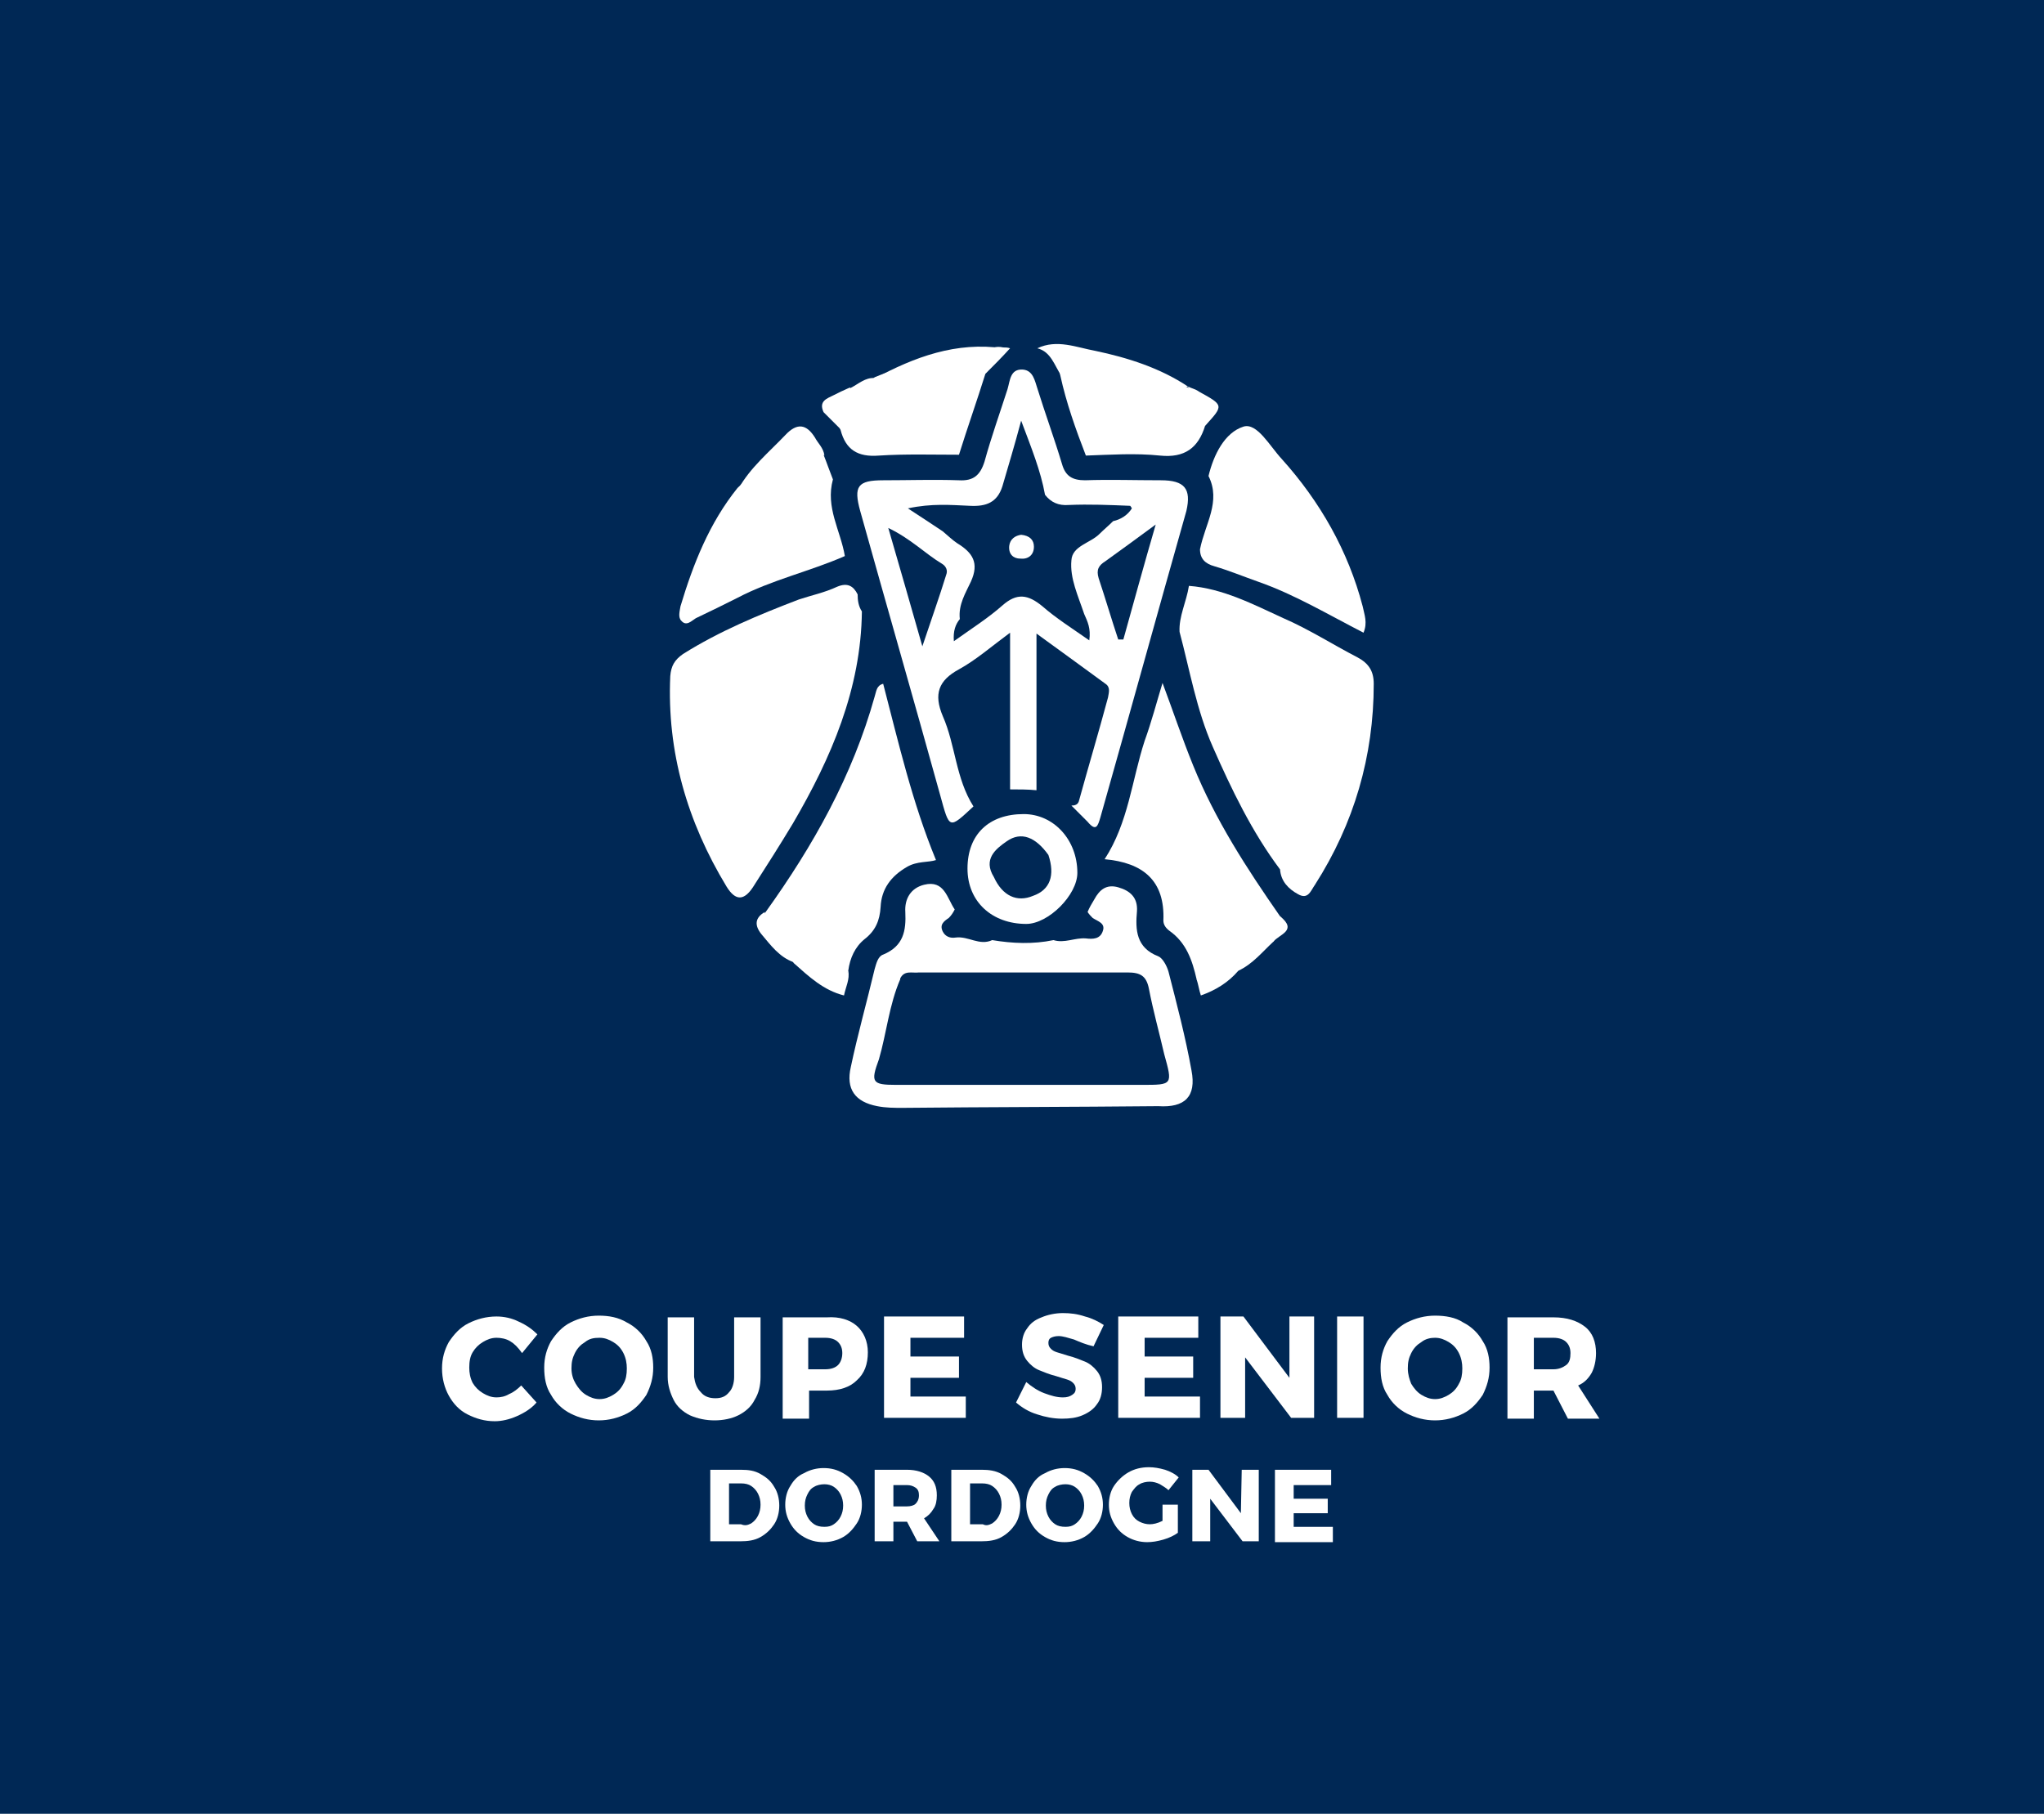 <svg xmlns="http://www.w3.org/2000/svg" xmlns:xlink="http://www.w3.org/1999/xlink" id="Layer_1" x="0px" y="0px" viewBox="0 0 240 213" xml:space="preserve"><rect fill="#002855" width="240" height="213"></rect><g>	<path fill="#FFFFFF" d="M59.9,157.5c-0.5-0.3-1.1-0.4-1.6-0.4c-0.6,0-1.1,0.2-1.6,0.5c-0.5,0.3-0.9,0.7-1.2,1.2  c-0.3,0.5-0.4,1.1-0.4,1.8c0,0.6,0.1,1.2,0.4,1.8c0.3,0.5,0.7,0.9,1.2,1.2c0.5,0.3,1,0.5,1.6,0.5c0.5,0,1-0.1,1.5-0.4  c0.5-0.2,1-0.6,1.4-1l1.8,2c-0.6,0.7-1.4,1.2-2.3,1.6c-0.9,0.4-1.8,0.6-2.6,0.6c-1.2,0-2.2-0.3-3.2-0.8c-1-0.5-1.7-1.3-2.2-2.2  c-0.5-0.9-0.8-2-0.8-3.2c0-1.2,0.3-2.2,0.8-3.1c0.6-0.9,1.3-1.7,2.3-2.2c1-0.5,2.1-0.8,3.3-0.8c0.9,0,1.8,0.2,2.6,0.6  c0.9,0.4,1.6,0.9,2.2,1.5l-1.8,2.2C60.8,158.2,60.4,157.8,59.9,157.5z"></path>	<path fill="#FFFFFF" d="M73.6,155.3c1,0.5,1.8,1.3,2.3,2.2c0.6,0.9,0.8,2,0.8,3.1c0,1.2-0.3,2.2-0.8,3.2c-0.6,0.9-1.3,1.7-2.3,2.2  c-1,0.5-2.1,0.8-3.3,0.8S68,166.5,67,166c-1-0.5-1.8-1.3-2.3-2.2c-0.6-0.9-0.8-2-0.8-3.2c0-1.2,0.3-2.2,0.8-3.1  c0.6-0.9,1.3-1.7,2.3-2.2c1-0.5,2.1-0.8,3.3-0.8S72.6,154.7,73.6,155.3z M68.7,157.6c-0.5,0.3-0.9,0.7-1.2,1.3s-0.4,1.1-0.4,1.8  c0,0.7,0.2,1.3,0.5,1.8c0.3,0.5,0.7,1,1.2,1.3s1,0.5,1.6,0.5c0.6,0,1.1-0.2,1.6-0.5c0.5-0.3,0.9-0.7,1.2-1.3  c0.3-0.5,0.4-1.1,0.4-1.8c0-0.6-0.1-1.2-0.4-1.8s-0.7-1-1.2-1.3c-0.5-0.3-1-0.5-1.6-0.5C69.7,157.1,69.2,157.2,68.7,157.6z"></path>	<path fill="#FFFFFF" d="M82.3,163.5c0.4,0.5,1,0.7,1.7,0.7c0.7,0,1.2-0.2,1.6-0.7c0.4-0.4,0.6-1.1,0.6-1.8v-7h3.1v7  c0,1-0.2,1.9-0.7,2.7c-0.4,0.8-1.1,1.4-1.9,1.8c-0.8,0.4-1.8,0.6-2.8,0.6s-2-0.2-2.9-0.6c-0.8-0.4-1.5-1-1.9-1.8s-0.7-1.7-0.7-2.7  v-7h3.1v7C81.6,162.4,81.8,163,82.3,163.5z"></path>	<path fill="#FFFFFF" d="M100.6,155.7c0.8,0.7,1.3,1.8,1.3,3.1c0,1.4-0.4,2.5-1.3,3.3c-0.8,0.8-2,1.2-3.5,1.2H95v3.3h-3.1v-11.9h5.2  C98.6,154.6,99.8,155,100.6,155.7z M98.4,160.3c0.3-0.3,0.5-0.8,0.5-1.4c0-0.6-0.2-1-0.5-1.3c-0.3-0.3-0.8-0.5-1.5-0.5h-2v3.7h2  C97.6,160.8,98.1,160.6,98.4,160.3z"></path>	<path fill="#FFFFFF" d="M103.8,154.6h9.4v2.5h-6.3v2.2h5.7v2.5l-5.7,0v2.2h6.5v2.5h-9.6V154.6z"></path>	<path fill="#FFFFFF" d="M126.1,157.3c-0.7-0.2-1.3-0.4-1.8-0.4c-0.4,0-0.7,0.1-0.9,0.2c-0.2,0.1-0.3,0.3-0.3,0.6  c0,0.3,0.1,0.5,0.3,0.7c0.2,0.2,0.4,0.3,0.7,0.4s0.7,0.2,1.3,0.4c0.8,0.2,1.5,0.5,2,0.7c0.5,0.2,1,0.6,1.4,1.1  c0.4,0.5,0.6,1.1,0.6,1.9c0,0.8-0.2,1.5-0.6,2c-0.4,0.6-1,1-1.7,1.3s-1.5,0.4-2.4,0.4c-1,0-2-0.2-2.9-0.5c-1-0.3-1.8-0.8-2.5-1.4  l1.2-2.4c0.6,0.5,1.3,1,2.1,1.3c0.8,0.3,1.5,0.5,2.2,0.5c0.5,0,0.8-0.1,1.1-0.3c0.3-0.2,0.4-0.4,0.4-0.7c0-0.3-0.1-0.5-0.3-0.7  c-0.2-0.2-0.4-0.3-0.7-0.4s-0.7-0.2-1.3-0.4c-0.8-0.2-1.5-0.5-2-0.7c-0.5-0.2-1-0.6-1.4-1.1c-0.4-0.5-0.6-1.1-0.6-1.9  c0-0.7,0.2-1.4,0.6-1.9c0.4-0.6,0.9-1,1.7-1.3c0.7-0.3,1.6-0.5,2.5-0.5c0.9,0,1.7,0.1,2.6,0.4c0.8,0.2,1.6,0.6,2.2,1l-1.2,2.5  C127.5,157.9,126.8,157.6,126.1,157.3z"></path>	<path fill="#FFFFFF" d="M131.3,154.6h9.4v2.5h-6.3v2.2h5.7v2.5l-5.7,0v2.2h6.5v2.5h-9.6V154.6z"></path>	<path fill="#FFFFFF" d="M151.4,154.6h2.9v11.9h-2.7l-5.4-7.1v7.1h-2.9v-11.9h2.7l5.4,7.2L151.4,154.6z"></path>	<path fill="#FFFFFF" d="M157,154.6h3.1v11.9H157V154.6z"></path>	<path fill="#FFFFFF" d="M171.8,155.3c1,0.5,1.8,1.3,2.3,2.2c0.6,0.9,0.8,2,0.8,3.1c0,1.2-0.3,2.2-0.8,3.2c-0.6,0.9-1.3,1.7-2.3,2.2  c-1,0.5-2.1,0.8-3.3,0.8s-2.3-0.3-3.3-0.8c-1-0.5-1.8-1.3-2.3-2.2c-0.6-0.9-0.8-2-0.8-3.2c0-1.2,0.3-2.2,0.8-3.1  c0.6-0.9,1.3-1.7,2.3-2.2c1-0.5,2.1-0.8,3.3-0.8S170.9,154.7,171.8,155.3z M166.9,157.6c-0.5,0.3-0.9,0.7-1.2,1.3s-0.4,1.1-0.4,1.8  c0,0.7,0.2,1.3,0.4,1.8c0.3,0.5,0.7,1,1.2,1.3s1,0.5,1.6,0.5c0.6,0,1.1-0.2,1.6-0.5c0.5-0.3,0.9-0.7,1.2-1.3  c0.3-0.5,0.4-1.1,0.4-1.8c0-0.6-0.1-1.2-0.4-1.8s-0.7-1-1.2-1.3c-0.5-0.3-1-0.5-1.6-0.5C168,157.1,167.4,157.2,166.9,157.6z"></path>	<path fill="#FFFFFF" d="M184.1,166.6l-1.7-3.3h-0.1h-2.2v3.3H177v-11.9h5.4c1.6,0,2.8,0.4,3.7,1.1c0.9,0.7,1.3,1.8,1.3,3.1  c0,0.9-0.2,1.7-0.5,2.3c-0.4,0.7-0.9,1.2-1.6,1.5l2.5,3.9H184.1z M180.1,160.8h2.3c0.6,0,1.1-0.2,1.5-0.5s0.5-0.8,0.5-1.4  c0-0.6-0.2-1-0.5-1.3c-0.3-0.3-0.8-0.5-1.5-0.5h-2.3V160.8z"></path>	<path fill="#FFFFFF" d="M89.3,173.1c0.7,0.4,1.2,0.8,1.6,1.5c0.4,0.6,0.6,1.4,0.6,2.2s-0.2,1.6-0.6,2.2c-0.4,0.6-0.9,1.1-1.6,1.5  c-0.7,0.4-1.5,0.5-2.4,0.5h-3.5v-8.4H87C87.9,172.6,88.6,172.7,89.3,173.1z M88.2,178.9c0.3-0.2,0.6-0.5,0.8-0.9  c0.2-0.4,0.3-0.8,0.3-1.3c0-0.5-0.1-0.9-0.3-1.3c-0.2-0.4-0.5-0.7-0.8-0.9c-0.3-0.2-0.7-0.3-1.2-0.3h-1.4v4.8H87  C87.5,179.2,87.8,179.1,88.2,178.9z"></path>	<path fill="#FFFFFF" d="M99,173c0.7,0.4,1.2,0.9,1.6,1.5c0.4,0.7,0.6,1.4,0.6,2.2c0,0.8-0.2,1.6-0.6,2.2s-0.9,1.2-1.6,1.6  s-1.5,0.6-2.3,0.6c-0.9,0-1.6-0.2-2.3-0.6c-0.7-0.4-1.2-0.9-1.6-1.6c-0.4-0.7-0.6-1.4-0.6-2.2c0-0.8,0.2-1.6,0.6-2.2  c0.4-0.7,0.9-1.2,1.6-1.5c0.7-0.4,1.5-0.6,2.3-0.6C97.6,172.4,98.3,172.6,99,173z M95.6,174.6c-0.4,0.2-0.6,0.5-0.8,0.9  c-0.2,0.4-0.3,0.8-0.3,1.3c0,0.5,0.1,0.9,0.3,1.3c0.2,0.4,0.5,0.7,0.8,0.9s0.7,0.3,1.2,0.3s0.8-0.1,1.1-0.3  c0.3-0.2,0.6-0.5,0.8-0.9s0.3-0.8,0.3-1.3c0-0.5-0.1-0.9-0.3-1.3s-0.5-0.7-0.8-0.9c-0.3-0.2-0.7-0.3-1.1-0.3S95.9,174.4,95.6,174.6  z"></path>	<path fill="#FFFFFF" d="M107.7,181l-1.2-2.3h0h-1.6v2.3h-2.2v-8.4h3.8c1.1,0,2,0.3,2.6,0.8c0.6,0.5,0.9,1.2,0.9,2.2  c0,0.6-0.1,1.2-0.4,1.6c-0.3,0.5-0.6,0.8-1.1,1.1l1.8,2.7H107.7z M104.9,176.9h1.6c0.4,0,0.8-0.1,1-0.3s0.4-0.5,0.4-1  c0-0.4-0.1-0.7-0.4-0.9s-0.6-0.3-1-0.3h-1.6V176.9z"></path>	<path fill="#FFFFFF" d="M117.6,173.1c0.7,0.4,1.2,0.8,1.6,1.5c0.4,0.6,0.6,1.4,0.6,2.2s-0.2,1.6-0.6,2.2c-0.4,0.6-0.9,1.1-1.6,1.5  c-0.7,0.4-1.5,0.5-2.4,0.5h-3.5v-8.4h3.6C116.1,172.6,116.9,172.7,117.6,173.1z M116.5,178.9c0.3-0.2,0.6-0.5,0.8-0.9  s0.3-0.8,0.3-1.3c0-0.5-0.1-0.9-0.3-1.3c-0.2-0.4-0.5-0.7-0.8-0.9c-0.3-0.2-0.7-0.3-1.2-0.3h-1.4v4.8h1.5  C115.8,179.2,116.1,179.1,116.5,178.9z"></path>	<path fill="#FFFFFF" d="M127.3,173c0.7,0.4,1.2,0.9,1.6,1.5c0.4,0.7,0.6,1.4,0.6,2.2c0,0.8-0.2,1.6-0.6,2.2s-0.9,1.2-1.6,1.6  c-0.7,0.4-1.5,0.6-2.3,0.6c-0.9,0-1.6-0.2-2.3-0.6s-1.2-0.9-1.6-1.6s-0.6-1.4-0.6-2.2c0-0.8,0.2-1.6,0.6-2.2  c0.4-0.7,0.9-1.2,1.6-1.5c0.7-0.4,1.5-0.6,2.3-0.6C125.9,172.4,126.6,172.6,127.3,173z M123.9,174.6c-0.4,0.2-0.6,0.5-0.8,0.9  s-0.3,0.8-0.3,1.3c0,0.5,0.1,0.9,0.3,1.3c0.2,0.4,0.5,0.7,0.8,0.9s0.7,0.3,1.2,0.3s0.8-0.1,1.1-0.3s0.6-0.5,0.8-0.9  c0.2-0.4,0.3-0.8,0.3-1.3c0-0.5-0.1-0.9-0.3-1.3c-0.2-0.4-0.5-0.7-0.8-0.9c-0.3-0.2-0.7-0.3-1.1-0.3S124.2,174.4,123.9,174.6z"></path>	<path fill="#FFFFFF" d="M136.4,176.7h1.9v3.3c-0.4,0.3-1,0.6-1.7,0.8c-0.7,0.2-1.3,0.3-1.9,0.3c-0.8,0-1.6-0.2-2.3-0.6  c-0.7-0.4-1.2-0.9-1.6-1.6c-0.4-0.7-0.6-1.4-0.6-2.2c0-0.8,0.2-1.6,0.6-2.2s1-1.2,1.7-1.6c0.7-0.4,1.5-0.6,2.4-0.6  c0.6,0,1.2,0.1,1.9,0.3c0.6,0.2,1.2,0.5,1.6,0.9l-1.2,1.5c-0.3-0.3-0.7-0.5-1-0.7c-0.4-0.2-0.8-0.3-1.2-0.3c-0.4,0-0.9,0.1-1.2,0.3  c-0.4,0.2-0.6,0.5-0.9,0.9c-0.2,0.4-0.3,0.8-0.3,1.3c0,0.5,0.1,0.9,0.3,1.3c0.2,0.4,0.5,0.7,0.9,0.9c0.4,0.2,0.8,0.3,1.2,0.3  c0.4,0,0.9-0.1,1.5-0.4V176.7z"></path>	<path fill="#FFFFFF" d="M145.8,172.6h2v8.4h-1.9l-3.8-5v5H140v-8.4h1.9l3.8,5.1L145.8,172.6z"></path>	<path fill="#FFFFFF" d="M149.7,172.6h6.6v1.8h-4.4v1.6h4v1.7l-4,0v1.6h4.6v1.8h-6.8V172.6z"></path></g><g>	<path fill="#FFFFFF" d="M101.2,71.8c-0.1,9.1-3.6,17.2-8.1,24.9c-1.5,2.5-3.1,5-4.7,7.5c-1,1.5-2,1.7-3.1-0.1  c-4.6-7.6-7-15.8-6.6-24.7c0.1-1.2,0.5-1.9,1.5-2.6c4.3-2.7,8.9-4.6,13.6-6.4c1.5-0.5,3-0.8,4.5-1.5c1.2-0.5,1.9-0.1,2.4,0.9  C100.7,70.5,100.8,71.2,101.2,71.8z"></path>	<path fill="#FFFFFF" d="M139.6,68.8c4,0.3,7.6,2.2,11.1,3.8c3,1.3,5.8,3.1,8.7,4.6c1.3,0.7,1.9,1.6,1.9,3.1  c0,8.5-2.3,16.4-6.9,23.6c-0.5,0.7-0.8,1.8-2,1.1c-0.8-0.9-1.2-2-2.1-2.9c-3.3-4.4-5.7-9.4-7.9-14.4c-1.9-4.3-2.7-9-3.9-13.5  C138.4,72.4,139.3,70.7,139.6,68.8z"></path>	<path fill="#FFFFFF" d="M136.5,80.2c1.2,3.2,2.3,6.5,3.6,9.7c2.6,6.4,6.3,12.1,10.2,17.7c1.2,1.2-0.2,1.6-0.6,2.4  c-1.8,1.3-3.4,2.9-5.1,4.3c-0.7,0.3-1.4,0.8-2.1,1.2c-0.8,0.4-1.5,0.4-2-0.5c-0.5-2.2-1.2-4.3-3.2-5.7c-0.4-0.3-0.7-0.7-0.7-1.2  c0.2-4.7-2.4-6.8-6.9-7.2c2.8-4.3,3.2-9.3,4.7-13.9C135.2,84.8,135.8,82.5,136.5,80.2z"></path>	<path fill="#FFFFFF" d="M89.9,107.1c5.6-7.8,10.2-16,12.8-25.3c0.2-0.6,0.2-1.3,1-1.5c1.8,6.9,3.4,13.9,6.2,20.7  c-0.9,0.3-2.2,0.1-3.4,0.8c-1.9,1.1-3,2.6-3.1,4.7c-0.1,1.6-0.6,2.8-1.9,3.8c-1.1,0.9-1.7,2.2-1.9,3.7c-0.5,2-1.5,2.3-3.1,0.9  c-1.2-1.1-2.6-1.8-4-2.7c-0.9-0.9-2-1.6-2.6-2.7C89.4,108.6,89.2,107.9,89.9,107.1z"></path>	<path fill="#FFFFFF" d="M141.9,55.9c0.6-2.5,1.9-5.1,4.1-5.8c1.6-0.5,3.1,2.3,4.5,3.8c4.5,5,7.8,10.8,9.5,17.3  c0.2,1,0.6,1.9,0.1,3.1c-4.1-2.1-8.1-4.5-12.4-6c-1.7-0.6-3.4-1.3-5.1-1.8c-1.1-0.3-1.7-0.9-1.7-2  C141.5,61.5,143.4,58.9,141.9,55.9z"></path>	<path fill="#FFFFFF" d="M99.2,65.3c-4.1,1.8-8.6,2.8-12.6,4.9c-1.6,0.8-3.2,1.6-4.9,2.4c-0.5,0.3-1.1,1-1.7,0.3  c-0.4-0.4-0.2-1.1-0.1-1.7c1.5-5,3.4-9.8,6.7-13.9c1.4-1.3,2.8-2.7,4.1-4.2c3-3.2,3.2-3.2,6,0.3c0.4,1,0.7,1.9,1.1,2.9  C96.9,59.6,98.7,62.3,99.2,65.3z"></path>	<path fill="#FFFFFF" d="M141.5,50c-0.8,2.6-2.4,3.8-5.3,3.5c-2.9-0.3-5.8-0.1-8.7,0c-1.2-3.1-2.3-6.2-3-9.4  c-0.7-2.9-0.7-2.7,2.2-2.4c4.5,0.5,8.6,2.3,12.8,3.8l0,0c0.3,0.4,0.7,0.8,1.1,0.9C142.9,47.1,142.8,48.4,141.5,50z"></path>	<path fill="#FFFFFF" d="M112.6,53.4c-3.1,0-6.3-0.1-9.4,0.1c-2.5,0.2-3.9-0.7-4.5-3c-0.1-0.2-0.2-0.5-0.3-0.7  c-1.3-1.7-0.9-2.8,1-3.6c1.2-0.4,2.3-1,3.3-1.9l0,0c3.6-1.5,7.5-2,11.2-3.1c1.3-0.4,2.1,0.1,2.2,1.5c0,0.4-0.2,0.8-0.4,1.2  C114.7,47.1,113.6,50.2,112.6,53.4z"></path>	<path fill="#FFFFFF" d="M139.5,45.4c-1.2,0.1-2.2-0.1-3.3-0.6c-3.3-1.7-7.1-2-10.7-2.7c-1.4-0.3-0.6,1.3-0.9,2  c-0.8-1.2-1.2-2.8-2.8-3.2c2.3-1.1,4.6-0.1,6.8,0.3C132.4,42,136.2,43.2,139.5,45.4z"></path>	<path fill="#FFFFFF" d="M92.8,111.9c1.5,0.7,2.9,1.3,4.1,2.5c1,0.9,2,1,2.7-0.4c0.2,1-0.3,1.9-0.5,2.9c-2.4-0.6-4.1-2.2-5.9-3.8  C93,112.7,92.4,112.5,92.8,111.9z"></path>	<path fill="#FFFFFF" d="M140.5,115c1.6,0.7,2.5-0.9,3.9-1c0.3-0.3,0.7-0.3,1,0c-1.2,1.4-2.7,2.3-4.4,2.9  C140.8,116.3,140.7,115.6,140.5,115z"></path>	<path fill="#FFFFFF" d="M115.7,43.9c0-0.3,0-0.6-0.1-0.9c0.4-1.1,0.3-2.6,2.2-2.2c0.3,0,0.5,0,0.8,0.1  C117.6,42,116.7,42.9,115.7,43.9z"></path>	<path fill="#FFFFFF" d="M117.8,40.9c-1,0.4-1.5,1.4-2.2,2.2c-0.3-1.3-1.1-1.3-2.3-1c-3.6,0.9-7,2.1-10.7,2.4  C107.4,41.9,112.3,40.1,117.8,40.9z"></path>	<path fill="#FFFFFF" d="M96.8,53.5c-3.3-2.2-3.3-2.2-6.4,0.8c-1.2,1.1-2,2.7-3.7,3.1c1.4-2.5,3.6-4.3,5.5-6.3  c1.4-1.5,2.5-1.3,3.5,0.3C96,52,96.7,52.6,96.8,53.5z"></path>	<path fill="#FFFFFF" d="M92.8,111.9c0.1,0.4,0.3,0.7,0.4,1.1c-1.7-0.6-2.7-2-3.8-3.3c-0.8-1-0.8-1.9,0.4-2.6  C89.5,109.5,91.7,110.4,92.8,111.9z"></path>	<path fill="#FFFFFF" d="M99.8,46.5c-2.1,0.9-1,2.6-1,4c-0.7-0.7-1.4-1.4-2.1-2.1c-0.6-1.3,0.4-1.6,1.2-2c0.6-0.3,1.2-0.6,1.9-0.9  C100,45.9,100,46.2,99.8,46.5z"></path>	<path fill="#FFFFFF" d="M145.4,114c-0.3,0-0.7,0-1,0c1.4-1.6,3-3,5-4c0.2,0.1,0.3,0.2,0.2,0.4c0,0.1-0.1,0.2-0.1,0.2  C148.2,111.8,147.1,113.2,145.4,114z"></path>	<path fill="#FFFFFF" d="M141.5,50c0.4-1.3,0.7-2.6-1.1-3.2c-0.5-0.2-0.8-0.8-0.9-1.4c0.4,0.2,0.9,0.3,1.3,0.6  C143.7,47.6,143.7,47.6,141.5,50z"></path>	<path fill="#FFFFFF" d="M99.8,46.5c0-0.3,0-0.6,0-0.9c1-0.5,1.8-1.3,2.9-1.2C102.3,45.9,101.2,46.4,99.8,46.5z"></path>	<path fill="#FFFFFF" d="M150.3,102.1c1.4,0.4,1.8,1.7,2.1,2.9C151.3,104.4,150.4,103.5,150.3,102.1z"></path>	<path fill="#FFFFFF" d="M149.5,110.6c0-0.2-0.1-0.4-0.1-0.6c0.3-0.8,1.2-1.3,0.9-2.4C152.4,109.3,150.2,109.7,149.5,110.6z"></path>	<path fill="#FFFFFF" d="M136.3,56.4c-3,0-6-0.1-8.9,0c-1.5,0-2.3-0.5-2.7-1.9c-0.9-3-2-6-2.9-8.9c-0.3-0.9-0.5-2.1-1.7-2.2  c-1.5-0.1-1.5,1.3-1.8,2.3c-0.9,2.8-1.9,5.6-2.7,8.5c-0.5,1.6-1.3,2.3-3,2.2c-3-0.1-6,0-8.9,0c-3,0-3.5,0.7-2.7,3.6  c3.1,11.1,6.3,22.2,9.4,33.4c1.1,4,1,4,3.9,1.3c-2.1-3.3-2.1-7.2-3.6-10.6c-1.1-2.6-0.5-4.2,1.9-5.5c2-1.1,3.7-2.6,6-4.3  c0,6.4,0,12.4,0,18.4l0,0c1,0,2.1,0,3.1,0.1c0-5.9,0-11.9,0-18.4c2.9,2.1,5.5,4,8.1,5.9c0.6,0.4,0.4,1,0.3,1.6  c-1.1,4.1-2.3,8.1-3.4,12.1c-0.1,0.5-0.5,0.6-0.9,0.6v0c0.6,0.6,1.3,1.3,1.9,1.9c1,1.2,1.2,0.5,1.5-0.5c3.4-12,6.7-24,10.1-36  C139.9,57.4,139.1,56.4,136.3,56.4z M111.1,67.5c-0.8,2.6-1.7,5.1-2.8,8.4c-1.4-4.9-2.6-9.1-4-13.9c2.7,1.3,4.3,3,6.3,4.2  C111.1,66.5,111.3,67,111.1,67.5z M127.9,75.2c-2-1.4-3.9-2.6-5.5-4c-1.7-1.4-3-1.6-4.7-0.1c-1.7,1.5-3.6,2.7-5.7,4.2  c-0.1-1.2,0.2-2,0.7-2.6c-0.2-1.7,0.7-3.1,1.3-4.4c1-2.2,0.2-3.4-1.6-4.5c-0.6-0.4-1.1-0.9-1.7-1.4v0l0,0c-1.2-0.8-2.4-1.6-4.1-2.7  c2.8-0.6,5-0.4,7.3-0.3c1.9,0.1,3.2-0.4,3.8-2.3c0.7-2.4,1.4-4.7,2.2-7.7c1.2,3.2,2.3,5.9,2.8,8.7c0,0,0,0,0,0  c0.7,0.9,1.6,1.3,2.8,1.2c2.4-0.1,4.8,0,7.2,0.1c0,0,0.1,0.1,0.2,0.3c-0.5,0.8-1.3,1.3-2.2,1.5c-0.5,0.5-1.1,1-1.6,1.5  c-1.1,1.1-3.2,1.4-3.3,3.1c-0.2,2.1,0.8,4.2,1.5,6.3C127.7,73,128.1,73.8,127.9,75.2z M131.9,75.1c-0.2,0-0.4,0-0.6,0  c-0.8-2.4-1.5-4.8-2.3-7.2c-0.3-1,0-1.5,0.8-2c1.8-1.3,3.6-2.6,5.9-4.3C134.3,66.4,133.1,70.8,131.9,75.1z"></path>	<path fill="#FFFFFF" d="M120.2,95.6c-4.1,0-6.6,2.4-6.6,6.4c0,3.9,2.9,6.5,6.9,6.5c2.6,0,6-3.4,6-6  C126.5,98.6,123.7,95.6,120.2,95.6z M121.3,105.2c-1.9,0.8-3.6,0-4.6-2.2c-1.3-2.1,0.2-3.3,1.5-4.2c1.7-1.2,3.4-0.5,4.9,1.6v0v0  l0,0c0,0,0,0,0,0C123.9,102.8,123.3,104.5,121.3,105.2z"></path>	<path fill="#FFFFFF" d="M119.9,62.8c1,0.1,1.5,0.6,1.5,1.4c0,1-0.7,1.5-1.6,1.4c-0.8,0-1.4-0.5-1.3-1.5  C118.6,63.3,119.2,62.9,119.9,62.8z"></path>	<path fill="#FFFFFF" d="M139.9,125.7c-0.7-3.9-1.7-7.7-2.7-11.6c-0.2-0.7-0.7-1.6-1.2-1.8c-2.6-1-2.7-3.1-2.5-5.3  c0.1-1.6-0.8-2.4-2.2-2.8c-1.4-0.4-2.2,0.3-2.8,1.4c-0.3,0.5-0.6,1-0.8,1.5c0.2,0.3,0.4,0.5,0.6,0.7c0.6,0.4,1.5,0.6,1.2,1.5  c-0.3,1-1.2,1-2,0.9c-1.3-0.1-2.5,0.6-3.8,0.2c-2.4,0.5-4.8,0.4-7.2,0c-1.5,0.7-2.8-0.5-4.3-0.3c-0.6,0.1-1.2-0.1-1.5-0.7  c-0.4-0.8,0.1-1.2,0.7-1.6c0.3-0.3,0.5-0.6,0.7-1c-0.9-1.3-1.2-3.5-3.6-2.9c-1.6,0.4-2.3,1.7-2.2,3.2c0.1,2.2-0.2,4-2.6,5  c-0.6,0.2-0.8,1-1,1.7c-0.9,3.8-2,7.7-2.8,11.5c-0.6,2.6,0.5,4.1,3.1,4.6c1,0.2,2,0.2,3,0.2c10-0.1,20-0.1,30-0.2  C139.1,130.1,140.5,128.8,139.9,125.7z M134.1,127.4c-9.6,0-19.3,0-28.9,0c-2.8,0-3-0.3-2-3c0.9-3.1,1.2-6.4,2.5-9.4c0,0,0,0,0,0  s0,0,0,0c0,0,0-0.1,0-0.1c0.5-1,1.4-0.6,2.2-0.7c8.2,0,16.3,0,24.5,0c1.5,0,2.2,0.4,2.5,1.9c0.5,2.6,1.2,5.1,1.8,7.7  C137.7,127.4,137.7,127.4,134.1,127.4z"></path></g></svg>